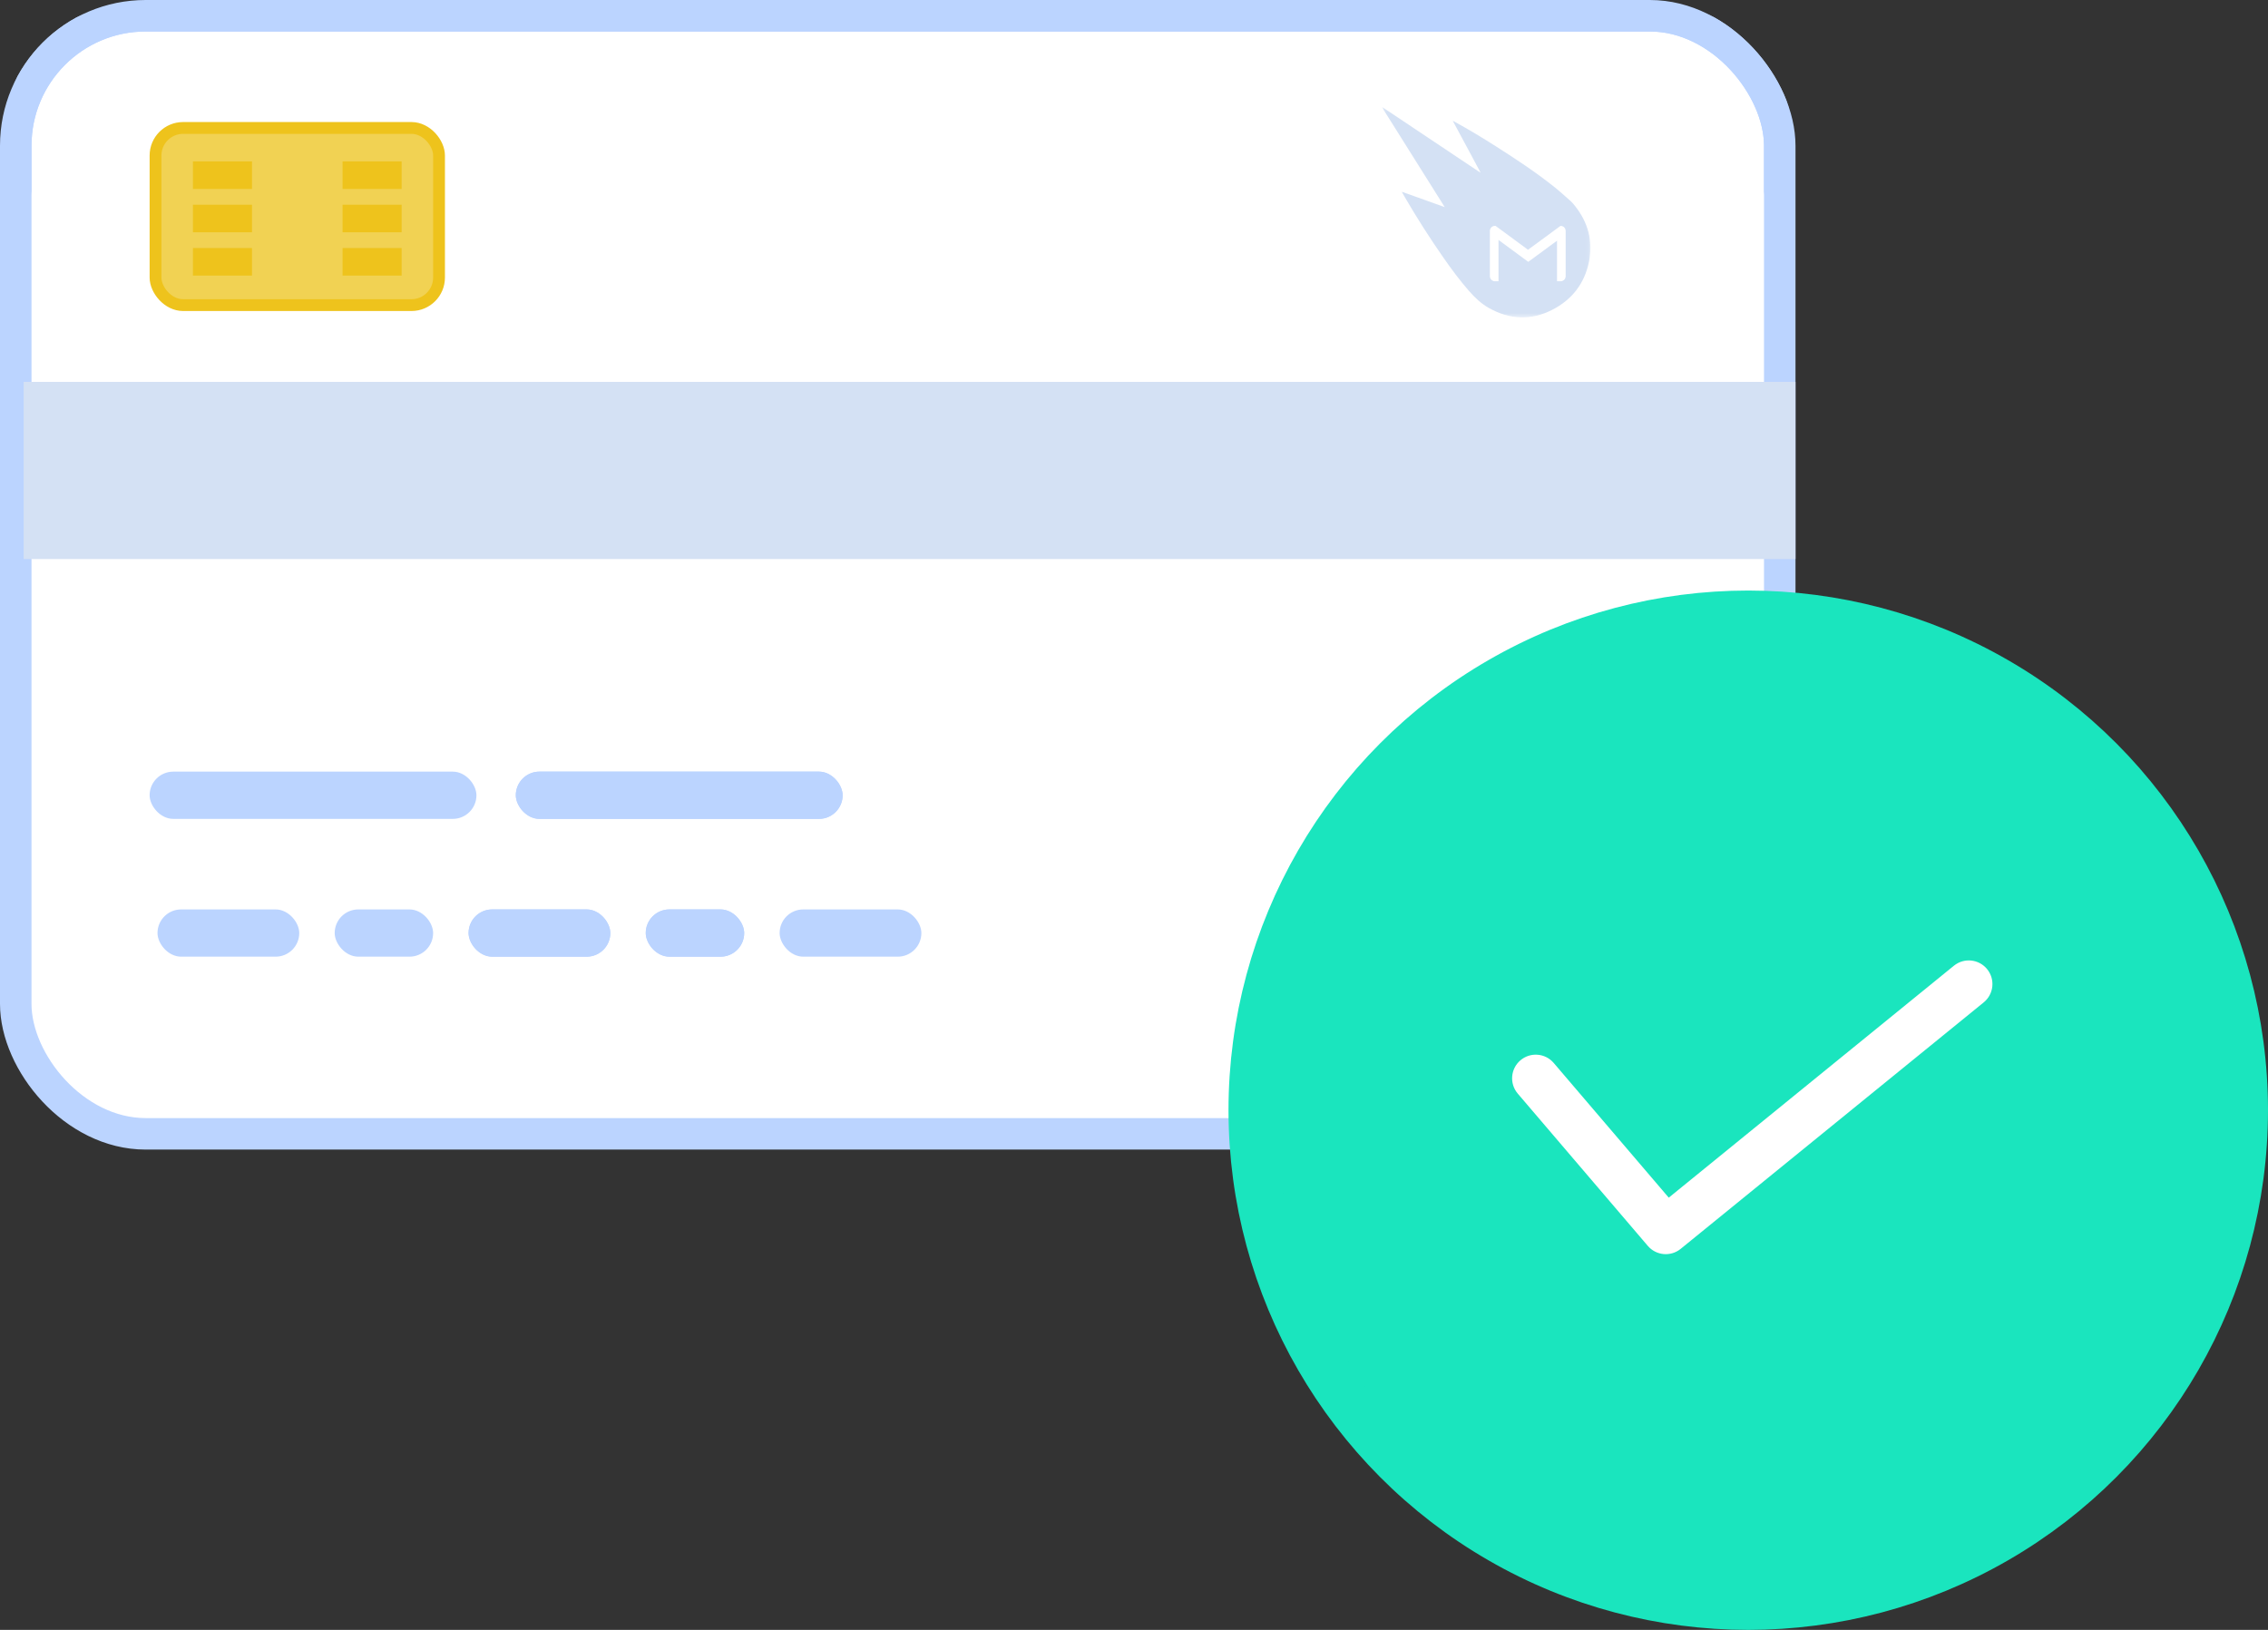 <?xml version="1.0" encoding="UTF-8"?>
<svg width="576px" height="414px" viewBox="0 0 576 414" version="1.1" xmlns="http://www.w3.org/2000/svg" xmlns:xlink="http://www.w3.org/1999/xlink">
    <rect x="0" y="0" width="576" height="414" fill="#333333" stroke="none"/>
    <!-- Generator: Sketch 52.4 (67378) - http://www.bohemiancoding.com/sketch -->
    <title>Payment-success Copy 2</title>
    <desc>Created with Sketch.</desc>
    <defs>
        <rect id="path-1" x="0" y="0" width="450" height="45"></rect>
        <polygon id="path-3" points="0 0.173 52.918 0.173 52.918 53.576 0 53.576"></polygon>
    </defs>
    <g id="Page-1" stroke="none" stroke-width="1" fill="none" fill-rule="evenodd">
        <g id="Payment-success-Copy-2">
            <g id="Card-">
                <g id="Group-3">
                    <rect id="Rectangle" stroke="#BBD4FF" stroke-width="8" fill="#FFFFFF" fill-rule="nonzero" x="4" y="4" width="448" height="284" rx="33"></rect>
                    <g id="Group" transform="translate(6, 97)">
                        <g id="Rectangle-Copy-8">
                            <mask id="mask-2" fill="white">
                                <use xlink:href="#path-1"></use>
                            </mask>
                            <use id="Mask" fill="#D4E1F4" fill-rule="nonzero" xlink:href="#path-1"></use>
                            <rect stroke="#BBD4FF" stroke-width="8" fill-rule="nonzero" mask="url(#mask-2)" x="-2" y="-93" width="448" height="284" rx="33"></rect>
                        </g>
                    </g>
                </g>
            </g>
            <g id="Name" transform="translate(38, 196)" fill="#BBD4FF" fill-rule="nonzero">
                <rect id="Rectangle" x="0" y="0" width="83" height="12" rx="6"></rect>
                <rect id="Rectangle-Copy-10" x="93" y="0" width="83" height="12" rx="6"></rect>
                <rect id="Rectangle-Copy-11" x="93" y="0" width="83" height="12" rx="6"></rect>
            </g>
            <g id="Details" transform="translate(40, 231)" fill="#BBD4FF" fill-rule="nonzero">
                <rect id="Rectangle" x="0" y="0" width="36" height="12" rx="6"></rect>
                <rect id="Rectangle-Copy" x="45" y="0" width="25" height="12" rx="6"></rect>
                <rect id="Rectangle-Copy-3" x="79" y="0" width="36" height="12" rx="6"></rect>
                <rect id="Rectangle-Copy-2" x="124" y="0" width="25" height="12" rx="6"></rect>
                <rect id="Rectangle-Copy-5" x="79" y="0" width="36" height="12" rx="6"></rect>
                <rect id="Rectangle-Copy-4" x="124" y="0" width="25" height="12" rx="6"></rect>
                <rect id="Rectangle-Copy-7" x="158" y="0" width="36" height="12" rx="6"></rect>
            </g>
            <g id="Check" transform="translate(318, 156)">
                <circle id="Oval" stroke="#1AE5BE" stroke-width="12" fill="#1AE5BE" fill-rule="nonzero" cx="126" cy="126" r="126"></circle>
                <path d="M178.223,89.301 L105.812,148.211 L76.57,113.969 C74.414,111.469 70.645,111.184 68.133,113.328 C65.621,115.473 65.316,119.242 67.445,121.762 L100.488,160.457 C102.605,162.938 106.312,163.273 108.84,161.215 L185.801,98.609 C188.371,96.516 188.762,92.738 186.668,90.168 C184.578,87.598 180.797,87.207 178.227,89.301 L178.223,89.301 Z" id="Path" fill="#FFFFFF"></path>
            </g>
            <g id="Chip" transform="translate(38, 31)" fill-rule="nonzero">
                <rect id="Rectangle" stroke="#EEC31C" stroke-width="3" fill="#F1D253" x="1.5" y="1.5" width="72" height="45" rx="7"></rect>
                <rect id="Rectangle" fill="#EEC31C" x="11" y="10" width="15" height="7"></rect>
                <rect id="Rectangle-Copy-6" fill="#EEC31C" x="11" y="21" width="15" height="7"></rect>
                <rect id="Rectangle-Copy-9" fill="#EEC31C" x="11" y="32" width="15" height="7"></rect>
                <rect id="Rectangle-Copy-14" fill="#EEC31C" x="49" y="10" width="15" height="7"></rect>
                <rect id="Rectangle-Copy-13" fill="#EEC31C" x="49" y="21" width="15" height="7"></rect>
                <rect id="Rectangle-Copy-12" fill="#EEC31C" x="49" y="32" width="15" height="7"></rect>
            </g>
            <g id="Logo" transform="translate(351, 27)">
                <g id="Group-6" transform="translate(0, 0.039)">
                    <mask id="mask-4" fill="white">
                        <use xlink:href="#path-3"></use>
                    </mask>
                    <g id="Clip-5"></g>
                    <path d="M15.914,25.569 C12.277,24.266 8.685,22.979 5.093,21.692 C5.077,21.71 5.061,21.728 5.045,21.746 C5.268,22.138 5.488,22.532 5.714,22.922 C8.775,28.202 12.057,33.34 15.542,38.346 C17.594,41.294 19.728,44.179 22.097,46.881 C23.574,48.565 25.178,50.103 27.141,51.201 C32.434,54.164 37.86,54.408 43.259,51.633 C48.239,49.074 51.436,44.968 52.558,39.417 C53.618,34.179 52.31,29.461 49.017,25.291 C48.673,24.855 48.317,24.416 47.904,24.049 C46.482,22.786 45.073,21.5 43.584,20.319 C38.936,16.63 33.992,13.369 28.996,10.185 C25.448,7.924 21.849,5.75 18.154,3.739 C18.102,3.711 18.05,3.685 17.945,3.631 C19.14,5.85 20.309,8.022 21.476,10.194 C22.645,12.373 23.812,14.553 24.98,16.732 L24.923,16.783 C16.639,11.246 8.356,5.71 0.072,0.173 C0.048,0.193 0.024,0.212 -8.41269841e-05,0.232 C5.294,8.66 10.587,17.088 15.914,25.569" id="Fill-4" fill="#D4E1F4" mask="url(#mask-4)"></path>
                </g>
                <path d="M46.415,30.938 C46.324,30.803 46.208,30.686 46.074,30.595 C46.007,30.549 45.935,30.51 45.86,30.478 C45.709,30.413 45.543,30.378 45.368,30.378 L45.311,30.378 L44.498,30.976 L44.438,31.021 L37.071,36.438 L29.573,30.924 L28.83,30.378 L28.642,30.378 C27.945,30.378 27.38,30.947 27.38,31.648 L27.38,32.337 L27.38,43.168 C27.38,43.293 27.398,43.413 27.432,43.527 C27.585,44.054 28.068,44.438 28.642,44.438 L29.573,44.438 L29.573,33.949 L35.014,37.951 L36.803,39.266 L37.133,39.509 L39.19,37.996 L44.438,34.137 L44.438,44.438 L45.368,44.438 C45.942,44.438 46.425,44.054 46.578,43.527 C46.612,43.413 46.63,43.293 46.63,43.168 L46.63,32.525 L46.63,31.648 C46.63,31.385 46.55,31.141 46.415,30.938" id="Fill-7" fill="#FFFFFF"></path>
            </g>
        </g>
    </g>
</svg>